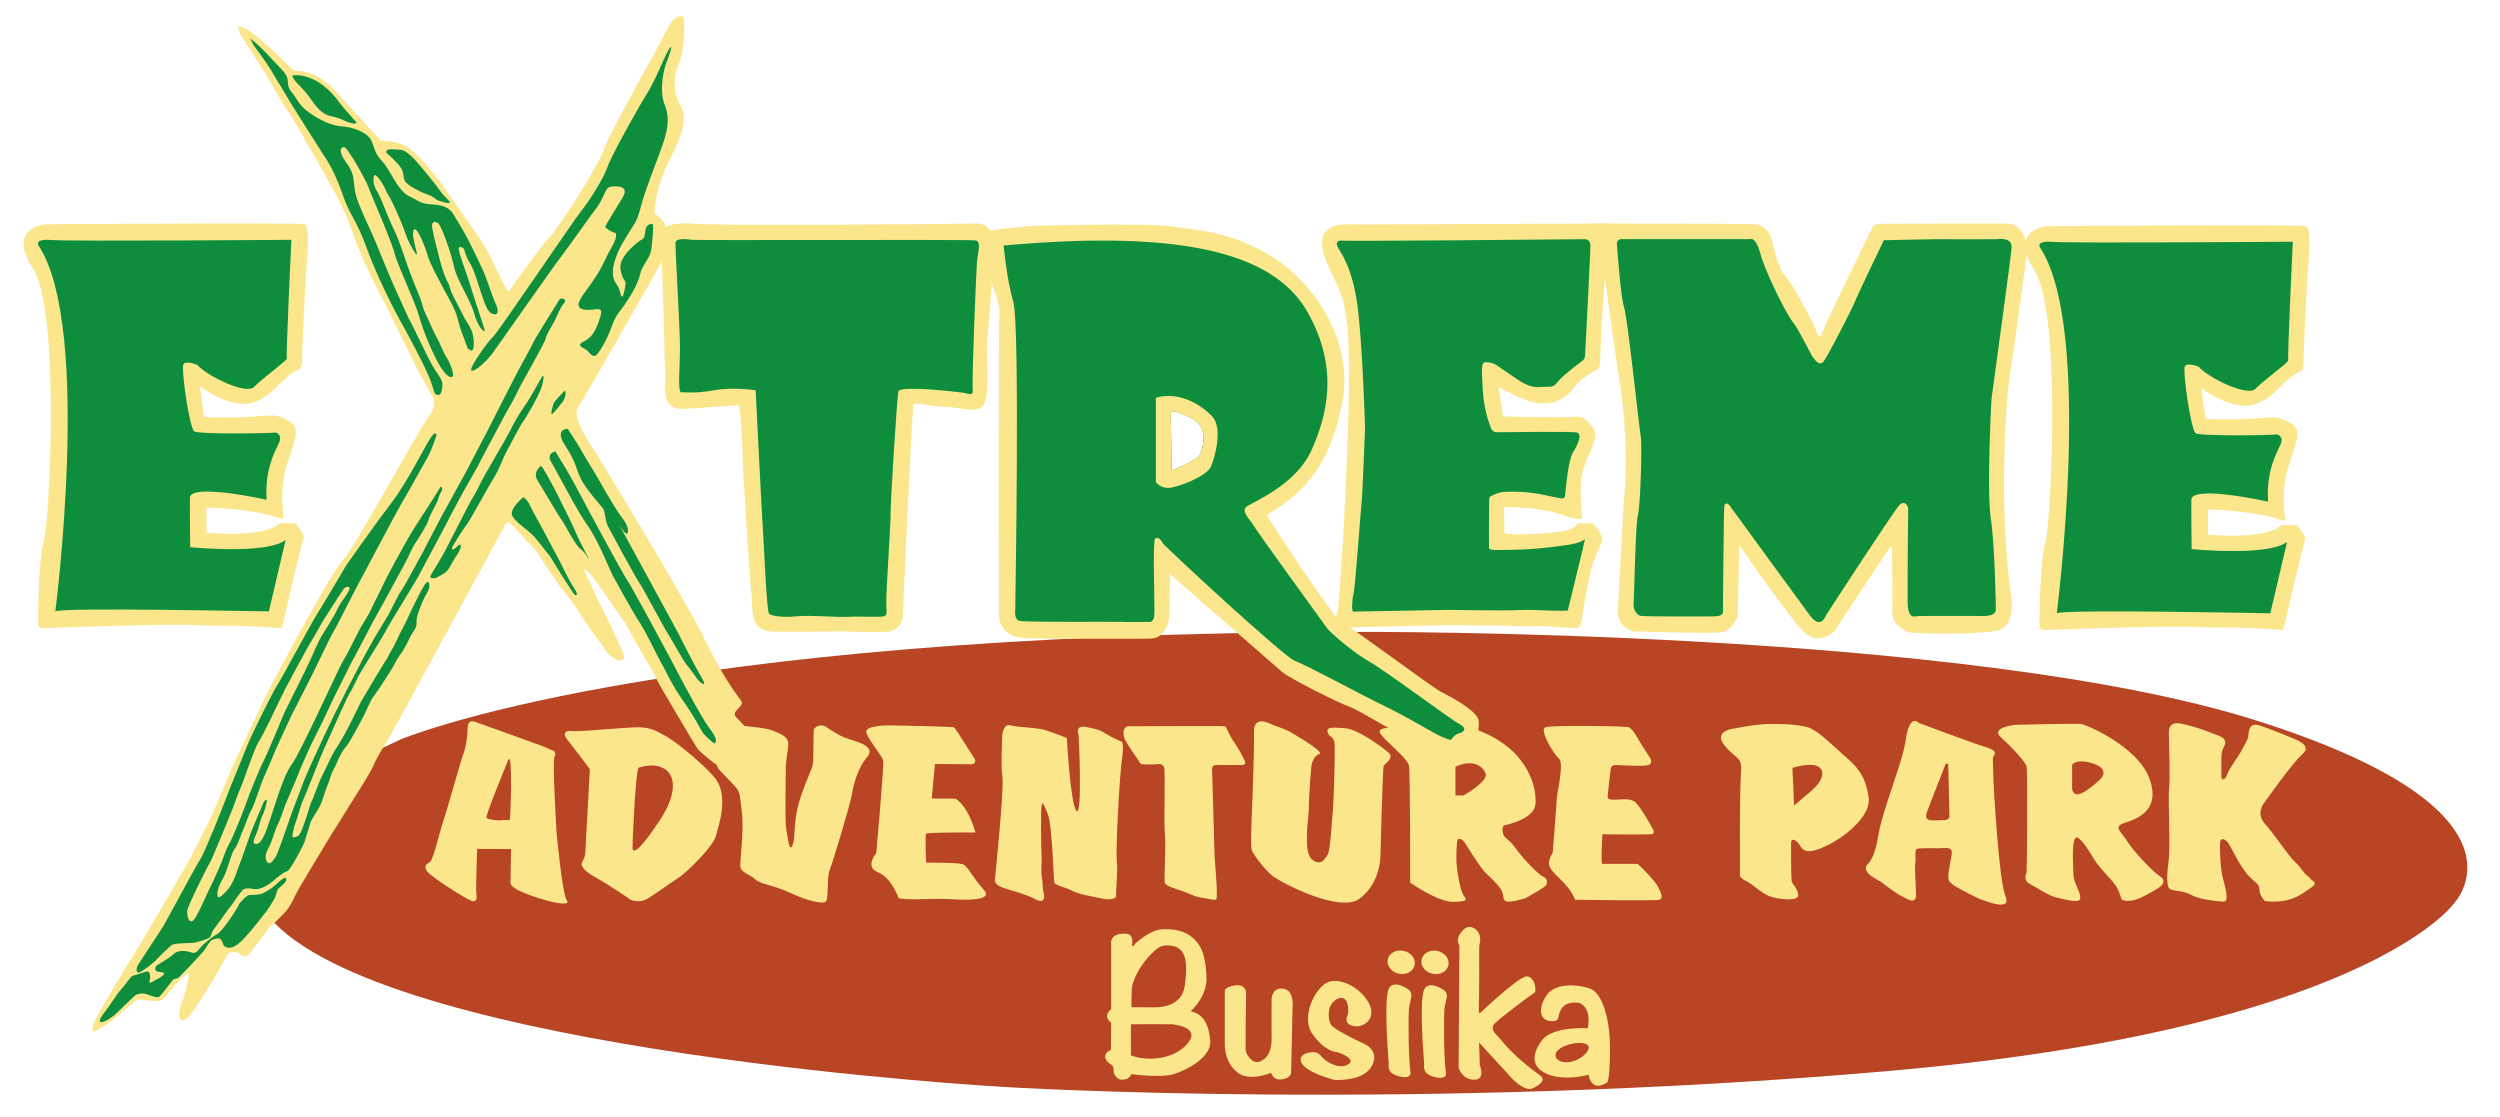 <?xml version="1.0" encoding="UTF-8"?>
<!-- Generator: Adobe Illustrator 16.0.0, SVG Export Plug-In . SVG Version: 6.00 Build 0)  -->
<svg xmlns="http://www.w3.org/2000/svg" xmlns:xlink="http://www.w3.org/1999/xlink" version="1.1" id="Layer_1" x="0px" y="0px" width="940px" height="420px" viewBox="10 70.5 940 420" xml:space="preserve">
<g>
	<g id="Layer_1_1_" display="none">
		
			<image display="inline" overflow="visible" opacity="0.38" width="1723" height="762" transform="matrix(0.436 0 0 0.436 18.448 150.34)">
		</image>
	</g>
	<g id="shape">
		<path fill="#B84624" d="M520.06,308.109c0,0,229.047-1.34,338.357,33.31c109.31,34.649,73.811,69.308,73.811,69.308    s-34.369,47.047-212.987,62.545c-178.619,15.498-331.875,5.913-331.875,5.913s-226.664-12.677-274.2-61.694l3.548-48.273    l43.577-20.544C160.299,348.664,254.015,308.416,520.06,308.109z"></path>
		<path fill="#FBE68C" d="M188.282,341.787c0,0,25.687,9.198,26.082,9.392c0.403,0.184,3.925,1.734,3.925,1.734    s1.034,0.938,0.184,2.164c-0.85,1.227,0.797,28.552,0.797,28.552s2.164,23.199,3.846,25.398c1.691,2.207-4.88,0.7-5.072,0.7    c-0.184,0-16.103-3.994-16.103-7.28c0-0.657,0.236-12.721,0.236-12.721l-12.773-0.044c0,0-0.517,15.069-0.333,16.383    c0.184,1.314,0.517,3.619-1.454,3.242s-15.463-9.085-17.005-11.161c-1.551-2.077-0.14-2.717,1.13-3.628    c1.271-0.92,3.767-12.081,5.002-15.498c1.235-3.416,6.264-21.762,7.359-24.688c1.095-2.926,1.2-4.512,1.55-7.289    C186.004,344.266,185.242,341.217,188.282,341.787z"></path>
		<path fill="#B84624" d="M201.66,356.067c-0.061-0.22-0.376-0.229-0.464-0.018c-1.332,3.215-8.831,21.473-8.288,21.989    c0.596,0.562,4.118,1.096,5.633,0.877c1.516-0.211,2.821,0.104,3.101-0.141C201.905,378.548,202.685,359.51,201.66,356.067z"></path>
		<path fill="#FBE68C" d="M224.535,345.291c0,0-4.021-0.141-1.13,3.452c2.892,3.592,8.384,10.986,8.384,10.986l-1.761,32.047    c0,0-0.42,1.762-1.13,2.821c-0.709,1.061,0.07,3.058,5.003,5.791c4.932,2.733,12.467,7.876,13.027,8.297    c0.561,0.42,3.522,1.271,5.984,0c2.461-1.271,9.505-6.448,12.396-8.297s12.739-11.424,13.869-15.577    c1.13-4.152,5.073-15.498-0.561-22.042c-5.633-6.545-15.989-14.368-18.661-15.709c-2.672-1.34-4.792-3.102-10.075-3.102    C244.606,343.95,225.166,345.992,224.535,345.291z"></path>
		<path fill="#B84624" d="M250.099,359.16c0,0,5.844-2.252,10.075,0.63c4.223,2.892,3.873,10.163-2.111,19.169    c-5.984,9.007-7.955,10.408-7.955,10.408s-2.251,2.111-2.287,0C247.777,387.265,248.969,360.71,250.099,359.16z"></path>
		<path fill="#FBE68C" d="M289.19,343.434c0,0,8.499,0.613,11.126,1.691c2.628,1.077,6.01,2.146,6.054,4.88    c0.043,2.733-0.938,5.545-0.938,10.618c0,5.072-0.333,19.344,0.236,21.973c0.561,2.628,1.034,8.594,2.251,5.869    s0.377-6.623,1.788-13.378c1.41-6.755,5.353-14.823,5.826-16.751c0.473-1.927,0.237-13.106,0.517-13.623s2.015-2.532,4.792-0.754    c2.769,1.788,4.696,3.382,9.576,4.837c4.88,1.454,8.358,3.241,5.493,6.526c-2.865,3.285-4.739,8.831-5.493,13.378    c-0.754,4.556-7.464,26.484-8.499,29.069c-1.034,2.584-0.376,10.312-1.314,11.591c-0.938,1.278-6.851-0.035-13.475-3.137    c-6.623-3.102-11.223-3.189-13.194-5.116c-1.971-1.928-5.449-2.349-5.589-4.977s1.551-13.194,0.517-21.035    c-1.034-7.841-0.28-6.623-4.792-11.363c-4.512-4.739-4.223-3.994-4.6-6.193C279.089,355.313,289.19,343.434,289.19,343.434z"></path>
		<path fill="#FBE68C" d="M344.262,343.224c0,0-9.112-0.026-8.542,2.602c0.569,2.629,6.106,8.919,6.387,10.803    c0.28,1.875-2.628,34.649-2.628,34.649s-4.442,5.072,0.508,7.141c4.941,2.067,7.009,7.98,7.482,8.734    c0.473,0.753-0.657,1.13,3.101,1.41c3.759,0.28,12.117-0.28,16.436,0c4.319,0.28,17.093,1.034,12.861-3.565    c-4.223-4.6-5.914-8.919-7.981-9.576c-2.067-0.657-13.676-0.561-13.676-0.561s-0.438-10.329,0-10.89s18.556-0.473,18.556-0.473    s-2.348-9.296-7.42-12.678l-9.015-0.097l1.218-12.957l13.334,0.097c0,0,3.005,0,1.314-2.488s-6.947-11.127-7.517-11.407    C368.118,343.67,344.262,343.224,344.262,343.224z"></path>
		<path fill="#FBE68C" d="M411.126,347.989c0,0,1.41,25.451,3.662,27.422c2.251,1.972,0.841-28.359,0.753-28.64    c-0.096-0.28-1.69-3.942,3.479-2.821c5.169,1.131,4.88,1.314,7.044,2.629c2.163,1.313,5.729,2.821,5.729,2.821s0.938,0.376,0,7.14    s-2.348,34.369-1.875,37.848c0.473,3.478-0.473,12.116-0.28,12.957c0.184,0.841-1.875,1.787-5.169,1.034    c-3.285-0.754-8.919-1.595-11.267-2.909c-2.348-1.313-6.483-2.067-6.764-3.101c-0.28-1.034-0.841-21.938-2.444-25.714    c-1.595-3.776-1.971-5.09-2.348-3.206c-0.377,1.874-0.185,17.092,0,18.967c0.184,1.875-0.377,5.239,0.096,7.973    c0.474,2.733,0.185,4.328,0.657,5.738c0.474,1.411,0.474,4.398-3.005,2.532c-3.478-1.875-7.981-2.996-10.049-3.653    c-2.067-0.657-5.449-1.507-5.256-3.662c0.184-2.164,3.478-34.186,2.821-38.592c-0.657-4.407-0.096-12.773-0.096-15.025    s0.938-5.204,3.189-4.477c2.251,0.718,9.856,0.814,12.677,1.664C405.492,345.738,411.126,347.989,411.126,347.989z"></path>
		<path fill="#FBE68C" d="M438.083,343.574h-3.995c0,0-1.787,0.333-1.646,2.628c0.14,2.304,1.27,3.618,2.207,5.169    s2.821,4.223,3.426,5.021c0.613,0.797-0.044,1.594,3.242,1.55c0,0,1.27,0,2.251,0s3.426-0.753,4.083,0.938    c0.657,1.691-0.141,21.132,0.333,24.934c0.473,3.803-0.377,18.171,0,18.731c0.376,0.561,0.989,1.218,4.933,2.444    c3.941,1.218,5.589,2.444,8.024,2.865c2.444,0.42,5.396,1.156,6.29,0.928c0.895-0.228-0.517-15.48-0.517-15.673    s-0.99-33.756-0.99-33.756s0.097-0.894,1.131-1.13c1.033-0.237,5.825,0,7.841-0.097c2.015-0.097,4.363,0.613,3.188-1.875    c-1.174-2.488-3.075-5.677-4.354-7.421c-1.279-1.734-2.313-5.072-2.97-5.256C469.912,343.39,438.083,343.574,438.083,343.574z"></path>
		<path fill="#FBE68C" d="M491.228,344.029c-1.078-0.351-2.199-0.727-3.216-1.235c-2.208-1.112-6.623-2.637-6.518,2.987    c0.14,7.5-0.526,22.612-0.562,24.935c-0.034,2.321-0.954,17.784-0.245,19.51c0.701,1.727,4.862,7.324,7.814,9.646    c2.962,2.321,25.039,14.087,32.644,8.56c7.604-5.528,7.885-15.288,7.885-15.464c0-0.175,0.877-33.493,1.2-34.404    c0.315-0.919,4.224-2.961,1.901-5.037c-2.321-2.076-11.73-8.979-16.479-9.226c-4.748-0.245-8.104-0.876-5.773,2.821    c0,0,1.691,0.596,1.937,3.066s-0.315,21.763-0.631,24.759s-0.955,15.209-1.937,16.795c-0.989,1.585-2.637,4.757-6.054,1.796    c-3.417-2.962-0.955-17.04-1.06-19.16c-0.105-2.112,0.771-15.288,1.024-16.305c0.246-1.025,0.833-3.241,2.944-4.083    c2.111-0.841-10.873-8.183-11.153-8.357C494.775,345.519,492.883,344.572,491.228,344.029z"></path>
		<path fill="#FBE68C" d="M533.166,344.135c-0.236,0-5.826-0.185-4.083,2.348c1.735,2.532,10.093,9.199,10.662,11.74    c0.561,2.531,0.474,44.138,0.474,44.138s10.565,7.42,16.242,7.228c5.678-0.185,5.073-0.657,3.803-2.488s-2.488-9.532-2.629-12.257    c-0.14-2.725,0.097-8.542,0.474-8.734s1.454-0.657,2.821,1.507c1.366,2.164,5.773,9.252,7.604,11.03    c1.831,1.787,4.695,4.319,5.913,6.431s0.377,3.662,1.787,4.275c1.411,0.613,6.571-0.754,7.842-1.411    c1.27-0.657,7-3.995,7.28-4.651c0.28-0.657,0.841-2.305-1.218-3.242c-2.06-0.938-8.025-7.368-10.189-10.521    c-2.164-3.154-3.898-3.662-4.512-4.88s-0.754-3.662,0.236-3.847c0.99-0.184,11.03-2.348,11.644-7.744s-1.875-20.001-20.614-27.605    C547.954,337.844,533.166,344.135,533.166,344.135z"></path>
		<path fill="#B84624" d="M557.25,358.792v10.802c0,0,2.725,0,2.935,0s9.321-5.257,8.428-8.121    C567.719,358.599,563.82,355.734,557.25,358.792z"></path>
		<path fill="#FBE68C" d="M615.659,359.353c0,0-1.218,10.146-1.13,10.232c0.096,0.097-0.754,1.358,1.551,1.577    c2.304,0.21,6.43-0.841,8.611,0.841c2.182,1.691,6.501,9.742,6.501,9.742s1.761,2.252-0.561,2.444c-2.322,0.185-18.145,0-18.145,0    s-0.657,11.127,0,11.127s13.309,0,13.309,0s6.176,5.773,7.674,8.734c1.499,2.961,1.788,4.223,0.474,4.739    c-1.314,0.518-31.741,0-31.741,0s-0.894-3.145-5.143-7.323c-4.249-4.18-6.124-5.634-3.259-10.26c0,0,1.445-17.715,1.516-20.071    s2.891-13.632,0.876-15.357c-2.007-1.727-7.604-10.986-5.107-11.837c2.496-0.841,27.01-0.385,27.5-0.28    c0.491,0.105,2.962,0.141,2.962,0.141s1.445-0.525,3.627,3.276c2.182,3.803,5.072,8.104,5.072,8.104s1.937,2.751-1.235,3.136    c-3.171,0.386-10.776-0.21-11.196-0.175C617.394,358.179,616.105,358.021,615.659,359.353z"></path>
		<path fill="#FBE68C" d="M662.329,344.371c-0.211,0-8.595,0.841-3.732,6.623c4.862,5.773,6.553,3.662,5.983,10.916    c-0.561,7.255-0.351,37.121-0.351,37.121s-0.63,1.34,2.182,2.672c2.821,1.34,5.914,4.722,9.085,5.844    c3.172,1.13,10.986,2.041,10.636-0.631c-0.35-2.673-1.971-3.522-2.392-4.862c-0.42-1.341-0.28-14.648-0.28-14.648    s-0.07-2.182,2.042-0.561c2.111,1.62,1.551,5.773,9.505,2.461c7.955-3.312,18.521-11.695,17.609-18.801    c-0.911-7.104-3.451-10.916-8.104-14.929s-10.706-10.285-14.508-11.547c-3.803-1.262-11.337-1.41-15.919-1.271    C669.513,342.891,662.329,344.371,662.329,344.371z"></path>
		<path fill="#B84624" d="M683.951,359.229c0.35-0.14,5.983-1.901,9.085-0.771c3.102,1.13,3.268,4.933-2.173,9.575    c-5.44,4.652-6.281,5.283-6.281,5.283L683.951,359.229z"></path>
		<path fill="#FBE68C" d="M731.496,342.33c0,0-3.451-3.803-4.861,5.983c-1.411,9.786-8.595,25.425-10.566,37.19    c0,0-0.841,6.834-3.802,9.935c-2.962,3.102,4.223,6.054,5.143,6.764c0.92,0.701,5.633,4.363,7.534,5.213    c1.901,0.841,5.563,3.732,5.493-0.701c-0.07-4.433-0.631-9.935-0.28-11.695s-0.49-5.143,0.771-5.423    c1.271-0.281,6.764-0.141,8.025-0.141c1.271,0,4.933-0.841,4.933,1.48c0,2.322-2.111,9.155-0.99,10.847    c1.13,1.69,5.353,3.661,7.254,4.651s3.873,2.033,5.703,2.603c1.832,0.569,10.637,4.161,8.175-1.683s-4.434-40.992-4.513-43.944    c-0.069-2.962-0.21-6.904-0.21-7.886c0-0.98,2.961-2.392-2.602-4.082C751.147,349.725,731.496,342.33,731.496,342.33z"></path>
		<path fill="#B84624" d="M741.493,357.934c0.219-0.553,1.033-0.403,1.051,0.192l0.43,19.003c0,0,0.561,1.83-2.603,1.761    c-3.171-0.07-7.394,1.13-5.773-3.242C735.815,372.362,739.662,362.576,741.493,357.934z"></path>
		<path fill="#FBE68C" d="M767.837,343.03c0,0-9.786,0.92-5.423,4.793c4.363,3.872,9.164,9.295,9.584,10.846    c0.421,1.551,0.149,39.512,0,39.933c-0.148,0.421-1.489,2.821,1.262,4.293s7.254,4.512,10.005,5.072s9.086,2.672,8.945,0    c-0.14-2.672-2.532-5.282-2.602-8.805c-0.07-3.521-1.061-15.778,1.971-13.448c3.031,2.322,4.652,6.764,7.815,10.636    c3.171,3.873,4.722,5.003,6.264,7.395s1.621,4.196,2.111,4.915s3.803,0.999,7.184-0.622c3.382-1.621,7.324-3.942,7.604-4.433    c0.28-0.491,2.252-1.901-0.49-3.662c-2.751-1.762-10.075-9.576-12.257-13.168s-5.493-5.354-1.06-6.834    c4.433-1.48,13.807-4.433,9.505-16.549c-4.292-12.117-23.698-20.439-25.862-20.685C790.239,342.47,767.837,343.03,767.837,343.03z    "></path>
		<path fill="#B84624" d="M789.108,358.082v8.682c0,0,0.035,3.452,3.294,2.112c3.26-1.341,7.553-5.634,7.553-5.634    s3.521-3.574-2.962-5.659C790.52,355.498,789.108,358.082,789.108,358.082z"></path>
		<path fill="#FBE68C" d="M846.169,351.345c-0.648,1.183-0.92,2.523-0.929,3.872c-0.018,2.892-0.044,7.281,0.018,7.771    c0.097,0.736,1.314,1.112,2.164-1.288c0.841-2.392,4.512-7.228,5.116-8.498c0.613-1.271,2.532-4.363,2.769-5.493    s-0.141-5.773,3.995-4.512c4.135,1.271,10.093,3.802,11.976,4.556c1.884,0.753,8.314,2.961,4.46,6.29    c-3.855,3.329-14.185,18.03-14.185,18.03s-3.705,3.942,0.097,8.218c3.803,4.275,8.639,11.836,11.126,14.132    c2.488,2.304,3.382,4.362,4.6,5.213c1.218,0.841,1.218,1.313,2.016,1.874c0.797,0.562,2.015,1.175-0.798,3.006    c-2.812,1.831-7.184,5.983-16.952,4.774c0,0-2.164-2.007-2.111-4.494c0.053-2.488-2.865-2.673-6.106-7.604    c-3.241-4.933-4.6-8.358-5.633-9.769c-1.034-1.411-2.865-2.208-3.049-0.185c-0.185,2.016,0.096,9.567,0.989,13.142    c0.895,3.574,2.725,9.339,0.141,9.129c-2.585-0.201-8.734-0.718-12.16-2.602s-7.657-1.131-8.314-2.673    c-0.657-1.55-0.753-4.512,0-10.048c0.754-5.537-0.28-23.384,0.185-27.379c0.473-3.994-0.097-16.899-0.044-18.783    c0.044-1.875-1.034-6.641,4.792-5.388s9.812,2.943,12.116,3.837C844.504,347.279,848.018,347.963,846.169,351.345z"></path>
		<path fill="#FBE68C" d="M436.918,425.227c-0.105,0.175-1.235,1.953-1.235,0.49c0-0.351,0.49-3.172-1.2-3.872    c-1.691-0.701-6.693-0.386-6.693,2.926s0,25.179,0,25.179s-3.487,2.462,0,5.073l-0.07,10.285c0,0-2.006,0.49-2.182,2.321    c-0.175,1.831,2.532,3.382,2.638,3.382c0.104,0,0.631,1.095,0.561,2.182c-0.07,1.095,1.13,3.312,3.031,3.276    s2.786-0.49,3.627-2.076c0,0,11.161,1.445,15.849,0s14.298-6.229,13.808-12.572c-0.491-6.343-2.786-9.899-6.834-10.951    l-0.525-0.175c0,0,6.448-5.458,5.948-13.203c-0.351-5.449-0.938-9.453-3.601-12.773c-2.094-2.602-5.195-4.205-8.507-4.635    c-2.365-0.307-5.326-0.411-7.438,0.465C440.02,422.238,436.918,425.227,436.918,425.227z"></path>
		<path fill="#B84624" d="M451.847,426.392c0,0-3.382-0.955-5.493,0s-9.085,7.464-10.811,15.533l-0.141,7.044v0.245    c0,0,9.619,0.104,9.899,0c0.28-0.105,9.042,0.104,10.172-8.061C456.604,432.971,456.113,427.977,451.847,426.392z"></path>
		<path fill="#B84624" d="M435.227,455.618c0.351,0.035,14.719-0.07,15.288,0c0.562,0.069,10.951,0.876,6.229,6.974    c-4.723,6.089-14.929,7.254-21.518,4.722V455.618z"></path>
		<path fill="#FBE68C" d="M470.517,443.256c0-0.455,0-1.551,3.731-2.216c1.884-0.342,2.962,0.228,3.566,0.876    c0.499,0.534,0.735,1.271,0.718,2.006c-0.052,3.618-0.307,20.947-0.122,21.806c0.21,0.964,2.277,5.003,5.187,3.943    c2.908-1.061,4.626-3.829,4.529-9.182c-0.097-5.354,0-14.438,0-14.438s0.157-4.459,4.459-3.802    c4.293,0.656,3.408,7.367,3.408,7.367s-0.421,19.135-0.421,19.441c0,0.271-0.087,3.89-0.113,4.783c0,0.175-0.035,0.333-0.105,0.49    c-0.271,0.622-1.209,2.016-4.205,2.059c-1.043,0.018-2.05-0.481-2.637-1.34c-0.149-0.219-0.289-0.474-0.403-0.763    c-0.097-0.245-0.386-0.358-0.631-0.263c-1.726,0.675-7.719,2.707-11.705,0.062c-1.874-1.253-3.101-2.979-3.881-4.608    c-0.964-1.979-1.384-4.188-1.384-6.387v-19.835H470.517z"></path>
		<path fill="#FBE68C" d="M516.932,451.123c-0.018,0.412-0.122,0.815-0.298,1.192c-0.429,0.911-1.008,2.926,1.734,3.837    c3.593,1.2,9.296-2.023,6.554-7.981c-2.751-5.957-10.706-10.259-15.498-8.428c-4.793,1.831-10.426,13.027-6.054,19.37    c4.371,6.343,8.313,6.834,9.233,6.974c0.911,0.141,7.395,2.488,4.504,4.512c-2.988,2.086-8.087-0.201-10.364-3.031    c-0.798-0.989-1.989-1.55-3.251-1.445c-2.164,0.185-4.959,0.902-4.346,3.417c0.99,4.013,11.837,6.764,12.327,6.938    c0.49,0.176,8.778,0.491,12.607-3.066c3.942-3.662,3.416-8.313-1.166-10.434c-4.581-2.112-11.188-5.502-12.317-6.983    c-1.13-1.48-1.875-6.535,0.946-8.997C514.251,444.623,517.15,445.184,516.932,451.123z"></path>
		
			<ellipse transform="matrix(-0.978 -0.209 0.209 -0.978 971.601 967.348)" fill="#FBE68C" cx="536.918" cy="432.332" rx="5.16" ry="4.39"></ellipse>
		
			<ellipse transform="matrix(-0.978 -0.209 0.209 -0.978 996.776 970.048)" fill="#FBE68C" cx="549.671" cy="432.328" rx="5.16" ry="4.389"></ellipse>
		<path fill="#FBE68C" d="M540.639,445.332c0.229-1.121-0.236-2.269-1.191-2.891c-2.12-1.375-5.826-3.093-7.271-0.166    c-2.041,4.152,0,28.175,0,28.175s-0.561,2.462,1.41,3.732c1.972,1.271,7.255,2.462,6.764-0.631c-0.49-3.102-0.7-10.426-0.7-12.747    c0-2.322-0.141-10.496,0.28-12.187C540.148,447.725,540.42,446.393,540.639,445.332z"></path>
		<path fill="#FBE68C" d="M553.965,445.596c0.228-1.122-0.237-2.27-1.191-2.892c-2.121-1.375-5.826-3.093-7.272-0.166    c-2.041,4.152,0,28.175,0,28.175s-0.561,2.462,1.411,3.732c1.971,1.271,7.254,2.462,6.764-0.631    c-0.491-3.102-0.701-10.426-0.701-12.747c0-2.322-0.141-10.496,0.28-12.187C553.465,447.996,553.745,446.664,553.965,445.596z"></path>
		<path fill="#FBE68C" d="M566.44,424.771c0.464-2.094-0.395-4.346-2.313-5.318c-1.183-0.596-2.575-0.683-3.942,0.701    c-3.426,3.452-1.454,5.809-1.454,5.809l-0.28,46.03c0,0,1.271,4.441,5.773,4.477c4.512,0.035,2.182-5.458,2.182-5.458l-0.28-8.524    l12.747,13.903c0,0,4.651,4.767,7.534,3.286c2.891-1.48,5.003-3.172,2.532-4.933c-2.462-1.761-9.821-7.132-15.288-14.088    c-0.771-0.99-4.013-3.102-1.41-5.563c2.602-2.462,13.378-10.565,14.578-11.196s0.21-6.36-2.821-6.281    s-17.539,13.815-17.539,13.815s-0.562,0.631-0.421-2.531c0.14-3.172,0.21-19.791,0.14-21.902    C566.168,426.251,566.282,425.472,566.44,424.771z"></path>
		<path fill="#FBE68C" d="M595.991,452.894c0.289-2.155,1.646-6.326,7.885-5.266c0,0,4.722,1.41,3.101,9.506    c0,0-13.167-0.92-17.259,4.582c-4.082,5.493-3.872,10.495,2.672,12.887c6.554,2.392,14.92,0,14.92,0s0.789,6.693,6.772,3.031    c0,0,1.2,0.92,1.271-12.396s-3.513-21.009-6.764-22.682c-2.751-1.411-13.089-3.382-16.97,2.041    c-3.618,5.063-2.943,10.557,2.952,9.777C595.325,454.269,595.886,453.646,595.991,452.894z"></path>
		<path fill="#B84624" d="M606.083,466.832c0,0,3.286-3.426-0.753-4.083s-10.565,1.691-10.47,4.556    C594.957,470.161,600.871,471.571,606.083,466.832z"></path>
	</g>
	<g id="e">
		<path fill="#FBE68C" d="M27.509,154.819c0,0-15.34,0.648-5.072,16.716c10.268,16.068,6.194,95.223,4.039,102.547    c-2.164,7.324-2.251,30.918-2.111,31.268c0.14,0.351-0.14,1.411,2.751,1.314s47.791-1.945,61.344-0.929c0,0,7,0.009,10.075,0.035    s17.163,0.806,17.373,0.902c0.21,0.088,7.657-33.23,8.314-34.045c0.657-0.823-3.171-5.423-3.171-5.423h-5.914    c0,0-3.478,5.467-27.466,3.618l-0.062-9.514c0,0,19.581,0.543,28.053,4.275c0,0,0.99,0.114,0.99-0.728    c0-0.841-1.998-10.355,1.665-21.061c3.662-10.706,4.363-12.817-0.631-15.498c-4.994-2.681-6.054-1.201-17.89-0.92    c-11.836,0.28-13.098-0.21-13.098-0.21l-1.55-11.407c0,0,11.407,8.665,19.791,6.124c8.384-2.532,10.005-9.155,18.03-12.817    c0,0,0.771-1.551,0.631-3.382s1.271-30.357,1.551-33.598c0.28-3.242,1.551-16.602-0.631-17.277    C122.338,154.136,27.509,154.819,27.509,154.819z"></path>
		<path fill="#0E8E3D" d="M24.881,163.457c0,0-3.005-3.285,4.319-2.725c7.324,0.561,90.343-0.061,90.343-0.061    s-2.068,43.918-1.691,44.576c0.376,0.657-9.392,7.604-12.3,10.706c-2.909,3.101-17.373-3.846-21.412-8.262    c0,0-4.223-1.787-5.169-0.184c-0.938,1.595,2.251,23.944,4.039,25.17c1.787,1.218,29.77,0.753,30.146,0.473    c0.376-0.281,3.189,0.561,1.787,3.758c-1.411,3.189-5.449,9.769-4.696,21.508c0,0-28.684-6.422-28.833-0.753    c-0.096,3.565,0.097,18.591,0.097,18.591s28.832,2.821,35.876-2.725l-6.291,26.86c0,0-78.411-1.594-80.294,0    C30.795,300.373,44.506,194.541,24.881,163.457z"></path>
		<path fill="#FBE68C" d="M780.05,155.529c0,0-15.341,0.648-5.072,16.716c10.268,16.067,6.193,95.223,4.038,102.547    c-2.163,7.324-2.251,30.917-2.111,31.268c0.141,0.351-0.14,1.41,2.751,1.314c2.892-0.097,47.791-1.945,61.345-0.929    c0,0,7,0.009,10.075,0.035c3.075,0.025,17.162,0.806,17.373,0.902c0.21,0.087,7.657-33.231,8.313-34.045    c0.657-0.824-3.171-5.423-3.171-5.423h-5.914c0,0-3.478,5.467-27.466,3.619l-0.043-9.506c0,0,19.58,0.543,28.053,4.275    c0,0,0.989,0.114,0.989-0.727c0-0.841-1.997-10.355,1.665-21.062s4.363-12.817-0.631-15.498s-6.054-1.2-17.89-0.92    s-13.098-0.21-13.098-0.21l-1.551-11.407c0,0,11.406,8.665,19.791,6.124c8.384-2.541,10.005-9.155,18.03-12.817    c0,0,0.771-1.551,0.631-3.382c-0.141-1.831,1.27-30.356,1.55-33.598c0.281-3.242,1.551-16.602-0.63-17.276    C874.87,154.845,780.05,155.529,780.05,155.529z"></path>
		<path fill="#0E8E3D" d="M777.422,164.167c0,0-3.006-3.286,4.318-2.725c7.324,0.561,90.344-0.062,90.344-0.062    s-2.068,43.919-1.691,44.576c0.377,0.657-9.392,7.604-12.3,10.706c-2.909,3.102-17.373-3.846-21.412-8.262    c0,0-4.223-1.787-5.169-0.184c-0.938,1.595,2.252,23.944,4.039,25.17c1.787,1.218,29.77,0.753,30.146,0.473    c0.376-0.28,3.188,0.561,1.787,3.758c-1.411,3.189-5.449,9.769-4.696,21.508c0,0-28.684-6.422-28.832-0.753    c-0.097,3.566,0.097,18.591,0.097,18.591s28.832,2.821,35.876-2.725l-6.291,26.861c0,0-78.41-1.595-80.294,0    C783.335,301.083,797.046,195.251,777.422,164.167z"></path>
	</g>
	<g id="x">
		<path fill="#FBE68C" d="M81.346,393.678c0,0-20.921,35.99-22.043,37.4c-1.13,1.411-13.912,23.208-14.158,24.269    c-0.245,1.06-1.025,3.592,0.561,2.926c1.585-0.666,4.687-2.961,6.308-4.013c1.621-1.06,8.735-7.569,9.471-7.85    s5.353,0.455,6.658,0.455c1.306,0,2.821,0.105,3.697-1.095s7.114-8.665,8.629-9.261s-1.235,9.261-2.006,10.671    c-0.771,1.411-2.287,7.99,0.92,6.799s15.708-23.663,16.129-24.548c0.42-0.876,2.637-1.235,3.907-0.666    c1.271,0.561,2.532,2.462,4.468,0.21c1.936-2.251,6.623-9.085,7.885-10.215c1.27-1.131,2.821-2.532,4.932-4.723    c2.112-2.182,3.172-4.512,4.433-7.113c1.271-2.603,12.958-21.833,13.448-22.612c0.491-0.78,6.343-10.075,7.394-11.836    c1.051-1.762,7.324-11.407,8.384-14.018c1.06-2.603,3.312-6.343,4.652-8.314c1.34-1.971,44.584-81.696,44.865-82.213    c0.28-0.517,0.797-2.015,2.628,0c1.831,2.015,8.875,9.155,10.005,11.083c1.13,1.927,5.914,8.971,7.42,11.126    c1.507,2.164,5.117,6.055,7.368,9.856s11.144,16.339,12.02,17.005s2.497,1.761,3.171,1.796c0.675,0.035,3.171-0.07,1.831-2.856    c-1.34-2.785-7.044-15.428-8.524-17.924c-1.48-2.498-3.487-7.641-4.153-8.875c-0.666-1.236-1.971-3.732-2.041-4.048    c-0.07-0.315-0.351-1.095,1.34,0.28s6.763,8.664,8.174,10.916s5.108,7.184,6.089,8.734c0.99,1.551,3.592,6.378,4.722,8.524    c1.13,2.146,3.137,5.248,4.048,6.939c0.92,1.69,2.356,3.942,2.751,5.107c0.385,1.165,14.814,25.433,15.568,26.467    c0.753,1.033,6.808,6.15,7.701,6.246c0.894,0.097,13.527-10.609,10.233-14.464c-3.286-3.847-3.995-3.662-3.943-5.021    c0.044-1.357,3.242-3.005,2.584-4.459c-0.657-1.454-5.449-6.15-13.614-22.91s-41.65-71.419-41.65-71.419    s-8.875-12.204-6.387-16.059c2.488-3.846,31.268-54.283,31.224-54.423c-0.043-0.14,6.808-13.947-2.278-18.661    c0,0-0.35-8.665,5.493-20.001c5.844-11.336,6.624-16.9,4.153-20.781c-2.471-3.881-2.891-10.145-0.561-15.568    c2.321-5.423,2.532-17.189,1.48-17.82s-4.293,1.13-5.353,3.802c-1.06,2.672-22.542,40.502-24.084,45.636    c-1.551,5.143-17.96,31.977-22.253,35.149c0,0-13.027,17.469-13.597,18.731c-0.561,1.27-6.833-12.748-8.595-15.919    c-1.761-3.171-12.958-19.02-15.358-22.393c-2.392-3.382-10.285-14.158-15.918-16.83c0,0-4.722-1.805-8.192-1.244    c0,0-16.172-17.776-16.882-18.521c-0.709-0.745-7.42-8.639-16.059-8.025c0,0-16.9-17.373-20.334-16.532    c0,0-1.647,0.096,1.218,4.319c2.865,4.223,10.61,16.716,10.846,17.276c0.237,0.561,5.537,9.716,6.291,10.426    c0.753,0.701,10.609,18.074,12.633,21.692c2.015,3.618,8.734,14.789,11.74,24.32c3.005,9.532,11.407,25.03,11.696,25.451    c0.28,0.42,12.958,26.861,14.131,28.5c1.174,1.647,3.285,6.194,3.758,6.623c0.473,0.421,2.164,3.566-1.13,7.797    c-3.286,4.223-28.079,49.771-32.819,54.8c-4.74,5.028-27.982,49.298-27.982,49.298s-11.319,23.855-12.3,25.967    c-0.99,2.112-7.429,17.926-9.225,21.482C87.154,382.087,81.346,393.678,81.346,393.678z"></path>
		<path fill="#0E8E3D" d="M66.128,439.831c-0.044-0.097,0.517-1.806,0.307-2.603c-0.21-0.797-0.237-1.647-1.341-1.428    c-1.104,0.21-4.459,1.507-5.169,1.577c-0.701,0.069-3.145,3.925-4.249,4.949c-1.104,1.034-4.81,6.834-5.756,8.008    s-3.478,4.39-1.927,4.485c1.551,0.097,4.416-2.067,5.66-3.188c1.244-1.122,7.043-7.018,7.727-7.211    c0.683-0.184,2.304-0.656,3.706-0.113c1.411,0.543,3.662,1.34,4.512,1.104c0.85-0.236,5.256-6.483,5.66-6.711    c0.403-0.228,1.454-0.236,1.787-0.49s9.506-9.786,10.049-10.803c0.543-1.016,2.015-3.215,2.602-3.451    c0.587-0.237,2.348-1.034,3.215-0.377c0.867,0.657,0.753,2.234,1.507,2.725s2.838,1.805,7.114-2.725s6.781-8.218,8.025-9.646    c1.244-1.429,2.462-3.549,3.479-5.257c1.007-1.718,0.867-3.382,1.647-4.039c0.771-0.657,2.654-2.374,2.838-2.839    c0.184-0.473,0.42-1.428-0.701-1.13c-1.122,0.298-4.013,3.522-5.309,4.153c-1.288,0.63-2.138,1.664-4.39,1.997    c-2.251,0.333-2.751,0-3.732,0.307c-0.99,0.307-3.382,2.839-3.732,3.802c-0.35,0.964-5.896,9.717-8.078,10.847    c-2.181,1.13-4.739,3.548-5.633,4.362c-0.894,0.815-1.962,3.189-3.793,2.559s-4.897-1.34-7.009,0.631    c-2.111,1.972-6.159,3.872-6.518,4.512c-0.35,0.631-0.525,1.796,0.771,2.007c1.306,0.21,2.217,0.21,2.287,0.7    c0.07,0.491-1.288,1.516-2.532,2.076c-1.253,0.562-2.042,1.288-2.462,1.323C66.277,439.962,66.128,439.831,66.128,439.831z"></path>
		<path fill="#0E8E3D" d="M61.66,433.646c0,0-1.375,4.013,1.831,1.901s5.178-3.908,5.703-4.582c0.526-0.675,3.382-3.347,4.048-3.942    c0.666-0.596,0.99-1.481,3.276-1.691s4.083-0.245,5.668-0.28c1.586-0.035,6.159-1.586,6.658-2.041    c0.5-0.456,0.701-1.972,1.586-3.137c0.876-1.165,3.119-4.346,3.785-5.195c0.666-0.841,1.621-2.409,2.427-3.329    s1.48-2.076,2.094-2.943c0.613-0.858,2.252-3.294,3.102-3.645s2.111-0.298,3.452,0c1.341,0.298,4.416-0.062,8.735-4.179    c0,0,2.024-1.542,3.084-2.146c1.06-0.596,1.025-0.053,2.234-1.849c1.218-1.796,4.81-8.367,5.073-9.296    c0.263-0.938,1.516-4.704,1.796-5.738s0.42-1.831,1.314-3.382s2.304-3.521,3.146-5.449c0.841-1.928,1.875-5.844,2.444-6.877    c0.561-1.034,1.244-4.224,2.181-5.8c0.938-1.577,1.647-3.566,2.558-5.354c0.92-1.787,1.901-3.118,2.751-4.108    c0.85-0.99,4.792-8.262,6.291-11.196c1.507-2.936,2.042-5.021,3.662-7.141c1.621-2.111,7.298-10.872,7.911-12.283    c0.613-1.41,1.577-2.654,2.725-4.345c1.148-1.691,2.444-4.293,3.102-5.756c0.657-1.455,2.514-3.119,2.321-5.327    c-0.184-2.207,1.691-6.387,2.322-7.981s2.138-3.802,2.348-4.696c0.21-0.893,0.35-3.564-1.078-2.163    c-1.428,1.41-6.527,12.3-7.351,14.132c-0.823,1.83-1.288,2.531-2.348,4.599s-2.015,4.346-2.488,5.169    c-0.473,0.824-1.998,3.408-2.278,4.153c-0.28,0.753-0.543,0.771-1.384,2.164c-0.841,1.384-5.283,8.708-6.22,10.398    c-0.938,1.691-2.042,3.189-2.558,4.346c-0.517,1.147-5.283,10.847-6.221,12.301c-0.937,1.454-2.278,4.108-3.259,5.379    c-0.981,1.271-4.223,8.498-5.116,10.119c-0.894,1.62-3.259,8.472-3.846,9.418c-0.587,0.938-3.487,12.283-5.143,13.019    c-1.656,0.736-2.252,0.771-2.006-0.525c0.245-1.297,0.456-2.961,1.165-4.582c0.701-1.621,1.831-6.448,2.716-8.209    c0.876-1.761,6.194-15.358,6.518-16.129c0.315-0.771,2.392-5.563,3.066-6.938c0.666-1.376,7.395-16.69,8.139-17.61    s2.716-5.282,3.417-6.588c0.701-1.306,9.856-15.919,10.18-16.83c0.315-0.92,11.652-19.3,11.977-20.001    c0.315-0.7,9.33-17.399,9.681-18.17c0.351-0.771,6.211-11.959,7.429-14.026c1.218-2.068,5.633-9.856,6.483-11.644    c0.85-1.787,7.885-14.701,8.875-16.716c0.99-2.015,3.619-6.106,4.836-8.919c1.218-2.821,10.592-18.88,10.662-20.071    c0.07-1.2,2.392-4.932,3.241-6.483c0.85-1.551,2.182-4.862,2.821-5.773c0.631-0.92,1.34-1.691,1.34-2.111s-1.48-1.691-2.462,0    c-0.981,1.691-8.875,14.158-9.365,15.358s-5.493,10.215-6.054,11.267c-0.561,1.06-6.124,11.976-6.124,11.976    s-5.099,10.119-5.397,10.636c-0.307,0.517-7.587,14.535-7.587,14.535s-9.348,17.066-9.505,17.276    c-0.167,0.21-6.877,13.194-6.877,13.194s-7.359,13.685-8.262,14.753c-0.902,1.078-4.302,8.139-4.678,8.797    c-0.377,0.656-4.915,8.183-5.765,9.593c-0.841,1.41-4.153,7.43-4.398,8.061c-0.245,0.63-5.528,10.495-5.808,11.196    c-0.281,0.7-3.452,6.903-3.908,7.709c-0.456,0.807-4.223,8.805-4.652,9.682c-0.42,0.876-1.621,3.662-2.042,4.433    c-0.42,0.771-2.146,4.723-2.427,5.283s-1.516,3.347-1.726,3.872c-0.21,0.525-1.165,2.751-1.165,2.751s-3.767,10.04-4.083,10.741    c-0.315,0.7-2.392,6.798-2.392,6.798s-3.452,10.163-4.241,11.267c-0.788,1.113-2.216,3.558-3.329,1.621    c-1.112-1.937,0.315-4.397,1.13-5.914c0.806-1.516,2.041-6.089,3.049-7.989c1.007-1.901,2.374-6.247,2.821-7.377    s5.108-11.854,5.301-12.607c0.192-0.753,4.31-9.935,4.845-10.898c0.525-0.973,3.697-7.552,4.118-8.314    c0.42-0.753,5.353-11.494,5.738-11.976c0.385-0.474,4.74-9.751,5.248-10.443c0.508-0.684,8.787-16.812,9.278-17.417    c0.49-0.596,10.285-18.915,10.881-19.931c0.596-1.025,2.076-4.688,3.347-6.588c1.271-1.901,4.687-7.254,5.143-9.085    s3.137-6.054,3.522-7.499c0.386-1.446,0.631-2.042,1.306-3.066c0.666-1.025-0.141-2.322-0.526-1.48    c-0.385,0.841-8.279,13.098-9.576,14.999c-1.305,1.901-6.229,10.951-7.044,12.362c-0.806,1.41-4.617,8.664-5.283,10.215    s-3.487,6.904-4.118,8.42s-2.672,4.617-3.978,6.886c-1.305,2.27-4.792,9.769-6.229,11.854    c-1.445,2.076-16.295,35.149-19.625,39.512c-3.338,4.363-7.42,19.021-7.981,20.282c-0.561,1.262-2.891,10.495-5.703,9.436    c0,0-1.411,0.351,0.14-3.066s1.656-5.914,2.532-7.465c0.876-1.551,1.796-5.317,1.726-5.844c-0.07-0.525-1.06,0.211-1.446,1.271    c-0.385,1.061-3.872,9.016-4.547,10.812c-0.666,1.796-3.101,9.05-3.487,9.97c-0.385,0.92-1.691,4.328-2.181,5.879    c-0.491,1.551-1.761,4.048-2.672,5.213c-0.92,1.165-3.697,4.223-4.118,3.171c-0.42-1.051-0.14-3.241,1.866-6.764    c2.006-3.521,2.996-9.33,4.398-11.126c1.411-1.796,2.287-5.213,3.347-7.534c1.06-2.322,1.971-5.563,3.031-7.254    c1.06-1.691,3.732-10.286,4.258-11.302c0.526-1.017,4.512-10.496,5.073-11.836c0.561-1.341,5.038-10.812,5.563-12.012    c0.526-1.2,7.604-14.858,8.279-16.304c0.666-1.446,7.114-14.859,7.709-15.604c0.596-0.745,6.378-12.292,7.324-14.123    c0.955-1.831,17.715-33.353,17.995-33.633c0.28-0.28,9.506-16.76,10.496-18.59c0.99-1.831,2.821-7.254,2.821-7.254    s0.141-2.322-1.901,0.42c-2.042,2.751-8.665,16.55-14.929,24.724s-16.76,23.173-16.97,23.453c-0.21,0.28-9.935,16.9-11.126,18.591    c-1.201,1.69-14.018,25.494-15.069,26.905c-1.06,1.41-9.366,18.1-10.917,21.972c-1.551,3.873-7.955,19.44-8.454,20.991    c-0.491,1.551-7.885,20.071-9.506,22.394c-1.621,2.321-12.187,22.393-14.228,25.635C68.809,422.694,61.66,433.646,61.66,433.646z"></path>
		<path fill="#FBE68C" d="M97.658,374.097c0,0-7.885,19.537-8.734,20.755c-0.85,1.218-8.358,16.34-8.542,18.127    s0.841,6.01,2.909,2.82c2.067-3.188,4.389-9.111,5.721-11.643c1.323-2.532,3.014-6.633,3.951-8.621    c0.938-1.988,1.507-4.713,3.286-7.902c1.787-3.189,6.01-14.088,6.571-15.875c0.561-1.787,4.792-12.301,6.194-14.929    c1.411-2.628,7.701-17.846,7.885-18.311c0.184-0.473,8.778-17.557,9.716-19.721s3.005-6.947,4.223-9.015    c1.218-2.068,4.932-7.798,5.589-9.393c0.657-1.594,2.015-3.662,2.628-4.459s2.628-3.758,2.392-4.363    c-0.237-0.613-1.455-0.613-2.251,0.421c-0.797,1.034-6.808,10.47-7.604,11.739c-0.797,1.271-4.275,7.657-4.836,8.358    c-0.561,0.701-8.454,15.401-9.716,17.846c-1.27,2.444-8.025,16.953-9.716,19.389c-1.691,2.444-6.054,15.875-6.947,17.653    C99.489,368.744,97.658,374.097,97.658,374.097z"></path>
		<path fill="#0E8E3D" d="M186.924,259.013c0,0-7.044,13.597-9.295,18.03c-2.251,4.434-5.703,9.436-5.843,10.285    c-0.141,0.842,1.971,0.771,3.031,0c1.06-0.771,2.532-1.06,3.732-2.75c1.2-1.691,1.971-3.732,2.821-4.723    c0.841-0.99,1.901-3.452,1.901-3.662s0.14-1.761-1.48-0.14c-1.621,1.621-2.251,1.2-1.551-0.14s4.293-7.114,5.213-8.104    c0.92-0.99,8.734-15.358,10.496-18.1c1.761-2.751,3.312-7.254,4.223-8.875c0.92-1.621,5.493-10.565,6.553-11.906    c1.06-1.34,6.124-9.935,7.044-13.308c0.92-3.382,0.701-4.363,0-3.382c-0.701,0.99-4.013,7.395-6.264,10.566    s-4.433,6.974-5.633,9.505c-1.2,2.532-10.145,17.47-11.407,20.282C189.175,255.421,186.924,259.013,186.924,259.013z"></path>
		<path fill="#0E8E3D" d="M206.645,257.533c0,0-5.143,4.223-4.083,6.763s6.054,5.423,8.384,8.104    c2.331,2.681,4.512,5.703,5.353,6.623c0.841,0.92,5.073,8.262,5.633,8.918c0.561,0.657,3.732,6.08,4.293,6.291    c0.561,0.21,1.2-0.141,0-1.972s-3.171-5.353-4.363-7.954c-1.201-2.603-5.353-10.076-6.693-12.748    c-1.341-2.672-5.143-9.225-5.844-10.916S206.986,257.234,206.645,257.533z"></path>
		<path fill="#0E8E3D" d="M213.399,245.696c0,0-3.312,2.252-1.27,5.493c2.041,3.242,7.674,12.958,9.085,14.859    c1.411,1.901,4.862,9.225,7.044,10.846c2.181,1.621,2.821,3.873,3.101,3.873s-3.241-6.124-4.932-10.215    C224.745,266.478,214.459,245.767,213.399,245.696z"></path>
		<path fill="#0E8E3D" d="M218.823,240.203c0,0-3.592,0.771-1.551,4.083c2.041,3.312,9.856,18.591,13.737,23.943    c3.881,5.353,8.735,17.61,9.226,18.381s7.324,13.526,10.145,17.749c2.821,4.224,7.114,13.598,8.314,15.499    c1.2,1.9,2.961,6.693,8.454,14.578s6.343,10.916,7.604,12.187c1.271,1.27,3.802,3.802,4.083,3.312    c0.28-0.491,1.271-1.271-2.181-5.773c-3.452-4.512-13.448-23.874-14.789-26.415c-1.34-2.531-14.648-27.255-15.989-29.016    c-1.34-1.762-16.69-30.217-17.68-32.188s-4.582-8.524-5.704-10.285C221.363,244.505,218.823,240.203,218.823,240.203z"></path>
		<path fill="#0E8E3D" d="M223.475,231.749c0,0-5.213-0.14-0.99,6.264c4.223,6.413,4.083,8.875,5.984,12.677    c1.901,3.802,7.535,10.005,8.314,11.056c0.771,1.06,0.701,4.582,1.831,6.693c1.13,2.111,10.425,19.371,11.766,21.202    s9.226,16.83,10.917,19.44c1.69,2.602,5.773,10.146,6.763,11.196c0.99,1.052,3.873,5.213,4.433,5.914    c0.561,0.7,3.942,3.521,1.271-0.99c-2.672-4.512-7.955-15.069-8.524-16.199c-0.561-1.13-22.393-41.132-22.393-41.132    s1.901,3.101,2.672,3.312s1.34-2.322-1.691-6.124s-8.594-14.228-10.846-17.82c-2.252-3.592-3.592-5.914-4.792-8.025    C226.997,237.102,223.475,231.749,223.475,231.749z"></path>
		<path fill="#0E8E3D" d="M222.493,217.241c-0.07,0.07-3.942,3.942-4.292,4.862c-0.351,0.92-1.551,4.933-0.42,3.942    c1.13-0.99,2.733-3.224,3.653-4.328c0.919-1.095,1.252-2.769,1.226-3.146C222.634,218.196,222.493,217.241,222.493,217.241z"></path>
		<path fill="#0E8E3D" d="M251.106,160.671c-0.341,0.114-8.734,5.984-7.797,11.144c0.938,5.169,2.348,3.381,1.761,6.527    c-0.587,3.145-1.183,5.239-1.831,2.251c-0.657-2.979-1.998-3.338-2.584-5.633c-0.587-2.304-0.333-6.877,4.249-14.482    s4.346-5.896,6.194-12.773c1.857-6.877,7.018-19.581,7.867-22.253c0.841-2.672,3.566-9.269,1.06-15.288    c-2.515-6.01-0.114-14.438,0.403-15.708c0.517-1.271,2.182-5.773,1.928-6.194c-0.254-0.42-1.428,1.524-2.891,4.906    c-1.463,3.382-4.153,9.392-6.597,13.194s-13.15,22.892-14.552,27.159c-1.411,4.275-7.561,13.711-9.628,16.103    c-2.067,2.392-31.732,46.275-33.204,47.397c-1.48,1.13-9.611,12.327-8.174,12.817c1.445,0.491,5.949-3.942,7.745-6.343    c1.796-2.392,23.874-33.984,25.564-36.025c1.691-2.041,12.082-16.874,13.413-18.442c1.34-1.559,2.821-4.696,3.452-6.141    c0.631-1.446,1.095-2.392,3.978-2.322c2.891,0.07,4.582,1.095,2.532,4.398c-2.041,3.312-6.413,10.285-6.378,10.846    c0.035,0.561,2.532,2.041,3.522,2.181c0.99,0.141,0.631,2.427-1.165,5.493s-1.866,3.662-3.873,7.57    c-2.006,3.907-5.773,8.559-7.254,10.881s-2.497,4.827,1.585,5.073c4.083,0.245,6.799-1.971,5.108,3.207s-3.136,7.254-6.194,8.77    s0.385,2.392,1.34,3.242c0.955,0.841,2.251,3.101,3.732,1.585s3.873-6.019,5.002-9.015c1.13-2.997,1.586-4.582,3.487-7.044    c1.901-2.462,5.108-7.149,6.729-11.021c1.621-3.872,0.701-3.347,2.287-6.159c1.586-2.821,2.786-3.978,3.102-7.289    c0.315-3.312,0.841-8.104,0.35-8.455c-0.49-0.35-2.216,0.07-2.602,1.761C252.386,158.297,252.684,160.163,251.106,160.671z"></path>
		<path fill="#0E8E3D" d="M155.271,127.958c0,0,4.319,3.662,5.633,5.914s0.28,3.942,1.971,5.449s5.073,3.426,7.885,4.319    c2.812,0.894,2.164,1.647,4.556,2.444c2.392,0.797,4.6,1.174,3.566,0c-1.034-1.174-2.304-2.164-4.135-4.792    s-4.319-5.493-6.387-7.981c-2.067-2.488-5.396-6.483-8.025-6.527C157.715,126.74,154.99,126.039,155.271,127.958z"></path>
		<path fill="#0E8E3D" d="M184.479,164.07c0,0-2.961-2.532-1.647,1.788c1.314,4.319,3.154,8.971,4.302,12.914    c1.147,3.942,5.23,15.638,5.134,16.103c-0.096,0.473-2.304-0.657-3.898-6.29c-1.595-5.634-6.624-12.817-7.657-17.794    c-1.034-4.976-4.792-15.778-6.106-16.479c-1.314-0.701-2.392-0.473-2.111,1.691c0.28,2.164,1.875,8.401,2.865,12.204    c0.99,3.802,2.304,7.421,3.102,8.595c0.797,1.174,0.376,1.927,1.971,5.073c1.594,3.145,3.662,7.184,4.275,8.314    s2.392,3.382,3.005,5.87c0.613,2.488,0.753,7.141-0.841,6.106c-1.594-1.034-0.42,0.517-2.725-5.256    c-2.304-5.773-1.551-7.184-4.739-13.01c-3.189-5.826-7.797-14.271-8.595-17.276s-3.995-10.942-5.073-9.856    c-1.078,1.078,0,4.933,0.894,8.455c0.894,3.522-3.145-3.522-4.135-6.764c-0.99-3.241-4.836-12.02-6.054-13.851    s-1.691-3.706-2.865-5.396s-3.049-4.652-3.145-1.411c-0.097,3.242,1.411,4.083,3.049,8.174c1.647,4.083,3.101,7.745,4.696,10.986    c1.594,3.242,3.145,7.885,4.135,10.846c0.99,2.961,2.961,8.262,4.889,12.817c1.918,4.556,1.218,4.512,3.049,8.358    s2.768,6.431,3.846,8.174c1.078,1.735,2.584,5.914,3.846,7.797c1.271,1.875,4.275,9.042,0.657,6.965    c-3.619-2.076-9.576-16.961-10.986-22.367c-1.411-5.396-8.218-19.388-9.295-23.9s-9.348-23.146-9.812-24.837    c-0.464-1.691-7.841-15.165-9.199-15.025s-1.735,1.454-0.28,4.039c1.454,2.584,3.706,4.319,4.039,9.155    c0.333,4.836,1.314,6.851,3.049,11.03c1.735,4.179,3.758,8.122,5.02,11.267c1.271,3.145,5.826,14.324,7.797,18.547    s4.696,10.609,5.633,12.116c0.938,1.507,6.571,13.808,8.498,16.812s2.821,4.179,3.145,5.256c0.324,1.078,0.097,5.537-1.734,4.977    c-1.831-0.561-0.701-1.314-3.706-8.025c-3.005-6.71-8.594-16.856-10.425-20.098c-1.831-3.241-8.595-16.339-12.537-27.281    s-6.054-11.407-9.155-20.422c-3.101-9.015-6.623-13.851-6.903-14.228c-0.281-0.376-13.255-20.825-14.307-22.796    c-1.051-1.971-2.637-4.223-5.178-8.629c-2.532-4.398-6.868-9.646-7.324-10.776c-0.456-1.13-1.901-2.716,0.736-0.49    c2.637,2.216,5.878,5.738,8.384,8.419c2.497,2.672,3.452,3.557,3.942,5.143c0.491,1.585-0.21,3.241,1.726,5.458    c1.936,2.216,2.567,4.827,6.553,7.604c3.978,2.786,8.384,4.932,12.502,5.178c4.118,0.245,9.646,2.392,10.917,5.458    c1.27,3.066,1.06,4.433,4.083,7.745c3.031,3.312,5.738,10.846,9.821,12.887c4.083,2.042,4.547,2.821,7.57,3.102    c3.031,0.28,7.149,0.202,9.287,3.811c2.138,3.618,3.618,5.8,5.729,9.909s4.486,9.059,5.563,11.503    c1.078,2.444,3.688,10.373,4.582,12.187c0.894,1.805,1.358,4.223-0.403,4.013c-1.761-0.21-2.532-1.148-4.039-5.116    c-1.507-3.969-3.355-11.179-5.117-13.965C185.023,166.743,184.479,164.07,184.479,164.07z"></path>
		<path fill="#0E8E3D" d="M119.938,98.88c0,0,9.331-2.006,18.38,11.126c0,0,4.828,5.598,5.563,6.308    c0.736,0.71-0.955,1.235-4.652-0.561c-3.697-1.796-4.547-1.06-6.868-2.357c-2.322-1.296-3.277-2.497-6.089-6.448    C123.459,102.998,119.938,100.711,119.938,98.88z"></path>
	</g>
	<g id="T">
		<path fill="#FBE68C" d="M269.47,154.512c0,0-11.407-0.867-10.986,4.486s1.691,55.22,1.691,55.22s-2.111,10.426,6.763,10.005    c8.875-0.42,20.282-1.41,20.852-1.41c0.561,0,1.41,15.069,1.41,18.731s2.672,46.871,3.382,52.741    c0.701,5.861-1.271,13.605,8.875,13.745c10.145,0.141,23.803-0.28,29.156,0s12.397-0.078,13.238,0.026    c0.841,0.114,5.493-1.296,5.633-6.229s3.522-77.894,3.942-79.164c0.421-1.271,7.324,0.841,12.397,0.841s12.677,3.32,14.508-1.787    c1.831-5.116,0.561-17.793,0.841-22.577c0.28-4.792,1.831-21.271,1.831-23.944c0-2.672,0.42-15.638,0-16.759    c-0.42-1.13-1.831-4.17-6.764-3.917C371.307,154.775,272.562,155.529,269.47,154.512z"></path>
		<path fill="#0E8E3D" d="M270.03,160.671c0,0-5.914-1.113-6.054,1.147c-0.14,2.251,1.691,31.697,1.691,39.442    s-0.99,16.9,0.561,16.76s4.652,0.561,12.257-0.771c7.604-1.34,15.638,0,15.638,0s2.532,50.919,2.821,54.02    c0.281,3.102,1.271,29.156,2.252,30.006c0.99,0.842,5.072,1.481,10.425,0.955c5.353-0.525,14.753,0.456,19.266,0.193    c4.512-0.263,12.607,0.298,13.562-0.263c0.955-0.562,1.025-0.105,0.806-4.188c-0.219-4.082,1.761-31.626,1.586-33.843    c-0.175-2.216,2.444-45.25,3.005-46.521c0.561-1.271,7.464-0.894,10.049-0.797s13.334,1.13,14.841,1.454    c1.507,0.333,3.381,1.314,3.005-1.55c-0.377-2.865,1.314-44.699,1.594-47.8c0.281-3.102,1.788-7.657-0.517-8.025    C374.505,160.496,272.667,160.934,270.03,160.671z"></path>
	</g>
	<g id="R">
		<path fill="#FBE68C" d="M565.976,341.419c-0.561-3.671-10.417-8.875-14.228-10.847c-3.794-1.971-33.8-24.504-37.182-26.055    c-3.373-1.551-28.315-40.292-28.315-40.292c16.199-9.725,23.804-20.422,28.315-41.553c4.503-21.132-7.894-42.824-23.812-53.95    c-15.91-11.126-30.707-11.696-40.423-13.098c-9.725-1.402-53.529-0.28-54.8,0c-1.279,0.28-13.606,1.007-14.368,2.251    c-0.78,1.279,1.744,19.02,2.015,19.87c0.254,0.832,3.049,8.034,2.628,10.285c-0.421,2.251-0.246,105.08-0.246,112.753    c0,7.684,5.668,8.849,6.413,9.12c0.736,0.28,4.828,0.675,8.34,0.675c3.531,0,37.051,0.28,42.543,0    c5.502-0.289,6.624-6.482,6.764-8.113c0.141-1.62,0.28-16.111,0.28-16.111s39.582,34.51,42.123,36.762    c2.532,2.251,20.843,11.547,25.065,12.966c4.223,1.402,21.981,12.949,34.509,18.171    C564.153,359.449,566.545,345.081,565.976,341.419z M461.115,241.474c-1.278,2.462-10.574,5.922-10.574,5.922l-0.351-22.253    c0,0,1.551-0.569,7.964,2.681C464.567,231.048,462.377,239.003,461.115,241.474z"></path>
		<path fill="#0E8E3D" d="M558.651,342.681c-3.241-1.683-27.115-19.581-33.528-23.243c-6.413-3.653-14.92-11.057-16.199-12.809    c-1.261-1.761-26.729-36.84-27.658-38.671s-5.23-5.353-2.269-7.184c2.961-1.831,18.529-8.384,24.162-21.052    c5.625-12.686,10.558-30.366-1.419-51.699c-11.977-21.342-44.226-31.548-114.375-25.214c0,0,1.122,12.686,3.653,21.271    c2.541,8.595,0.71,115.925,0.71,115.925s-0.517,3.391,1.638,3.942c2.164,0.569,36.717,0.28,38.181,0.376    c1.454,0.097,9.436,0.053,9.952,0c0.517-0.043,2.541,0.895,2.584-3.705c0.044-4.6-0.709-26.853,0.281-27.606    c0.989-0.753,1.971,0.28,2.873,1.735c0.894,1.454,45.565,42.797,49.578,44.208c4.021,1.419,24.662,12.606,33.958,17.118    c9.295,4.504,18.669,10.347,20.78,11.197c2.111,0.85,3.732,1.761,4.153,1.278c0.429-0.49,1.2-1.909,2.961-2.33    C560.412,345.781,561.893,344.371,558.651,342.681z M461.115,241.474c-1.278,2.462-10.574,5.922-10.574,5.922l-0.351-22.253    c0,0,1.551-0.569,7.964,2.681C464.567,231.048,462.377,239.003,461.115,241.474z"></path>
		<path fill="#FBE68C" d="M465.829,227.105c-4.021-4.223-12.327-9.646-21.21-7.043v31.688c0,0,1.419,2.251,4.73,2.19    c3.303-0.079,14.289-4.302,15.91-7.894S469.842,231.329,465.829,227.105z M461.115,241.474    c-1.278,2.462-10.574,5.922-10.574,5.922l-0.351-22.253c0,0,1.551-0.569,7.964,2.681    C464.567,231.048,462.377,239.003,461.115,241.474z"></path>
	</g>
	<g id="E">
		<path fill="#FBE68C" d="M518.509,154.924c0,0-15.209-2.121-10.565,11.678c4.651,13.807,9.575,11.407,9.295,45.925    c-0.28,34.51-3.706,88.092-4.459,88.74c-0.754,0.648-0.377,2.725,0.981,3.381c1.357,0.658,3.005,2.112,3.338,1.875    c0.324-0.236,32.117-0.841,35.219-0.938c3.102-0.096,15.778,0.141,17.04,0.045c1.271-0.098,13.194,0.517,17.557,0.279    c4.363-0.236,11.127,0.754,13.378,0.64c2.252-0.113,3.847,0.587,4.224-1.664c0.376-2.252,2.531-17.61,4.695-23.384    c2.164-5.773,3.942-7.56,2.909-9.531c-1.034-1.971-2.726-4.652-3.339-4.74c-0.613-0.096-5.256,0-5.633,0.14    s0.754,2.584-11.223,3.565c-11.977,0.99-16.296,0.044-16.296,0.044l-0.096-9.769c0,0,12.063-0.236,19.957,2.304    c7.885,2.532,9.436,2.444,9.392,1.595c-0.043-0.841-1.551-13.194,0.657-19.02s6.01-11.88,3.382-14.841    c-2.628-2.961-3.382-4.459-7.657-4.039s-26.107-0.14-26.107-0.14l-1.734-11.126c0,0,0.797,0.657,4.135,2.164    s10.47,6.106,18.363,3.049c0,0,4.275-2.252,6.15-5.257c1.874-3.005,8.218-6.343,9.015-6.851    c0.797-0.517,0.938-14.508,0.938-14.508s1.551-20.334,1.551-23.059s0-16.953,0-16.953L518.509,154.924z"></path>
		<path fill="#0E8E3D" d="M514.102,160.943c0,0-2.487,0.026-0.989,2.707c1.507,2.672,5.913,8.358,7.657,24.741    c1.734,16.383,2.487,42.823,2.487,43.06c0,0.236-1.033,26.484-1.313,28.263c-0.28,1.787-2.349,31.505-3.005,34.046    c-0.657,2.531-0.701,6.666-0.185,6.71c0.518,0.044,32.775-0.657,35.64-0.657c2.865,0,20.711,0.377,25.968,0.097    s8.831,0.097,12.493,0.185c3.662,0.096,6.623,0,6.623,0s6.527-26.485,6.431-26.765s-0.141,0.517-3.241,1.411    c-3.102,0.894-14.553,2.208-20.939,2.392s-11.547,0.376-11.783-0.333c-0.21-0.622-0.053-15.218-0.009-18.635    c0.009-0.464,0.245-0.885,0.657-1.112c1.025-0.579,3.206-1.595,5.975-1.665c3.899-0.097,8.778,0.043,14.229,1.27    c3.188,0.719,5.256,1.078,6.413,1.253c0.639,0.096,1.227-0.368,1.278-1.016c0.28-3.452,1.227-13.51,2.962-16.295    c2.111-3.382,3.565-7.088,1.27-7.517c-1.988-0.368-24.058-0.131-29.962-0.061c-0.911,0.008-1.718-0.526-2.067-1.367    c-0.981-2.374-2.812-7.657-3.181-14.674c-0.517-9.672-0.657-10.662,2.111-10.233c2.769,0.42,3.005,1.13,6.483,3.382    c3.478,2.251,7.981,6.29,12.721,5.914c4.74-0.376,4.933,0.517,7-2.111c1.612-2.059,6.869-6.062,9.094-7.709    c0.64-0.473,1.025-1.209,1.069-1.998c0.358-6.93,2.085-40.143,1.997-41.238c-0.018-0.184-0.026-0.368-0.026-0.552    c-0.035-1.13-0.964-2.015-2.094-2.006C591.952,160.566,514.697,161.302,514.102,160.943z"></path>
	</g>
	<g id="m">
		<path fill="#FBE68C" d="M609.745,154.556c2.532-0.009,59.26-0.087,61.038,0.368c1.787,0.456,4.415,2.094,5.353,5.501    c0.938,3.408,2.252,10.829,5.354,14.21c3.101,3.382,9.575,16.243,10.521,18.126c0.938,1.875,1.411,4.179,1.972,4.319    s1.174-1.595,3.145-6.054c1.972-4.459,16.103-33.335,16.506-34.185c0.403-0.841,0.631-2.085,2.865-2.182    c2.233-0.096,48.807-0.167,49.053-0.114c0.245,0.053,7.92,0.973,6.193,14.105c-1.726,13.133-6.518,46.556-6.518,46.556    s-4.153,37.05,0.49,76.353c0,0,3.732,14.647-5.423,16.198s-31.268,0.92-32.468,0.491c-1.201-0.421-6.554-2.717-6.344-7.771    c0.211-5.046-0.104-23.961-0.104-23.961s0.035-1.095-0.876,0c-0.92,1.095-20.711,31.232-20.711,31.232s-5.493,5.493-10.847,0.99    c-5.353-4.512-25.004-33.388-25.004-33.388l-0.561,26.975c0,0-2.041,5.283-6.193,5.914c-4.153,0.631-33.248-0.351-33.248-0.351    s-6.054-1.761-5.634-7.744c0.421-5.984,1.901-38.382,2.392-42.404c0.491-4.021,1.551-21.762-1.41-41.553    s-5.861-41.282-5.853-41.483C613.46,174.496,609.745,154.556,609.745,154.556z"></path>
		<path fill="#0E8E3D" d="M617.945,162.196c-0.069-0.955,0.692-1.77,1.647-1.77h48.369c0,0,2.182-1.288,3.942,5.476    c1.762,6.764,10.075,23.243,12.117,25.564c2.041,2.322,6.623,11.977,7.604,13.308c0.981,1.332,2.532,3.452,4.013,1.691    s11.127-20.606,11.906-22.735c0.771-2.129,10.776-22.901,10.776-22.901s23.312-0.526,23.663-0.403c0.351,0.123,19.021,0,19.021,0    s5.703-1.007,5.353,3.286s-7.395,55.571-7.534,56.701c-0.141,1.13-1.831,34.93-0.28,45.005s1.901,33.739,1.901,34.299    s-0.211,2.461-4.723,2.392c-3.697-0.062-18.354-0.018-23.488,0c-0.762,0-1.533,0.026-2.277,0.184    c-0.876,0.185-2.629-0.104-2.682-5.388c-0.069-7.044,0.141-33.598,0.211-34.86c0.07-1.271-1.271-3.662-3.312-1.621    c-1.813,1.813-22.279,33.238-26.8,40.195c-0.403,0.621-0.789,1.252-1.122,1.918c-0.622,1.244-2.444,3.785-5.677-0.568    c-4.083-5.494-30.356-41.554-30.356-41.554s-1.691-1.761-1.901,0.701s-0.49,39.021-0.49,39.021s0.63,2.041-2.962,2.111    s-27.045,0.141-28.175-0.21c-1.131-0.351-2.672-2.392-2.462-4.293s0.701-30.006,1.62-33.458c0.92-3.452,1.691-26.344,1.061-29.796    s-4.933-44.795-6.264-48.527C619.531,182.889,618.331,167.47,617.945,162.196z"></path>
	</g>
	<g id="E_00000171715594581649427140000000812366102326437010_">
	</g>
</g>
</svg>
